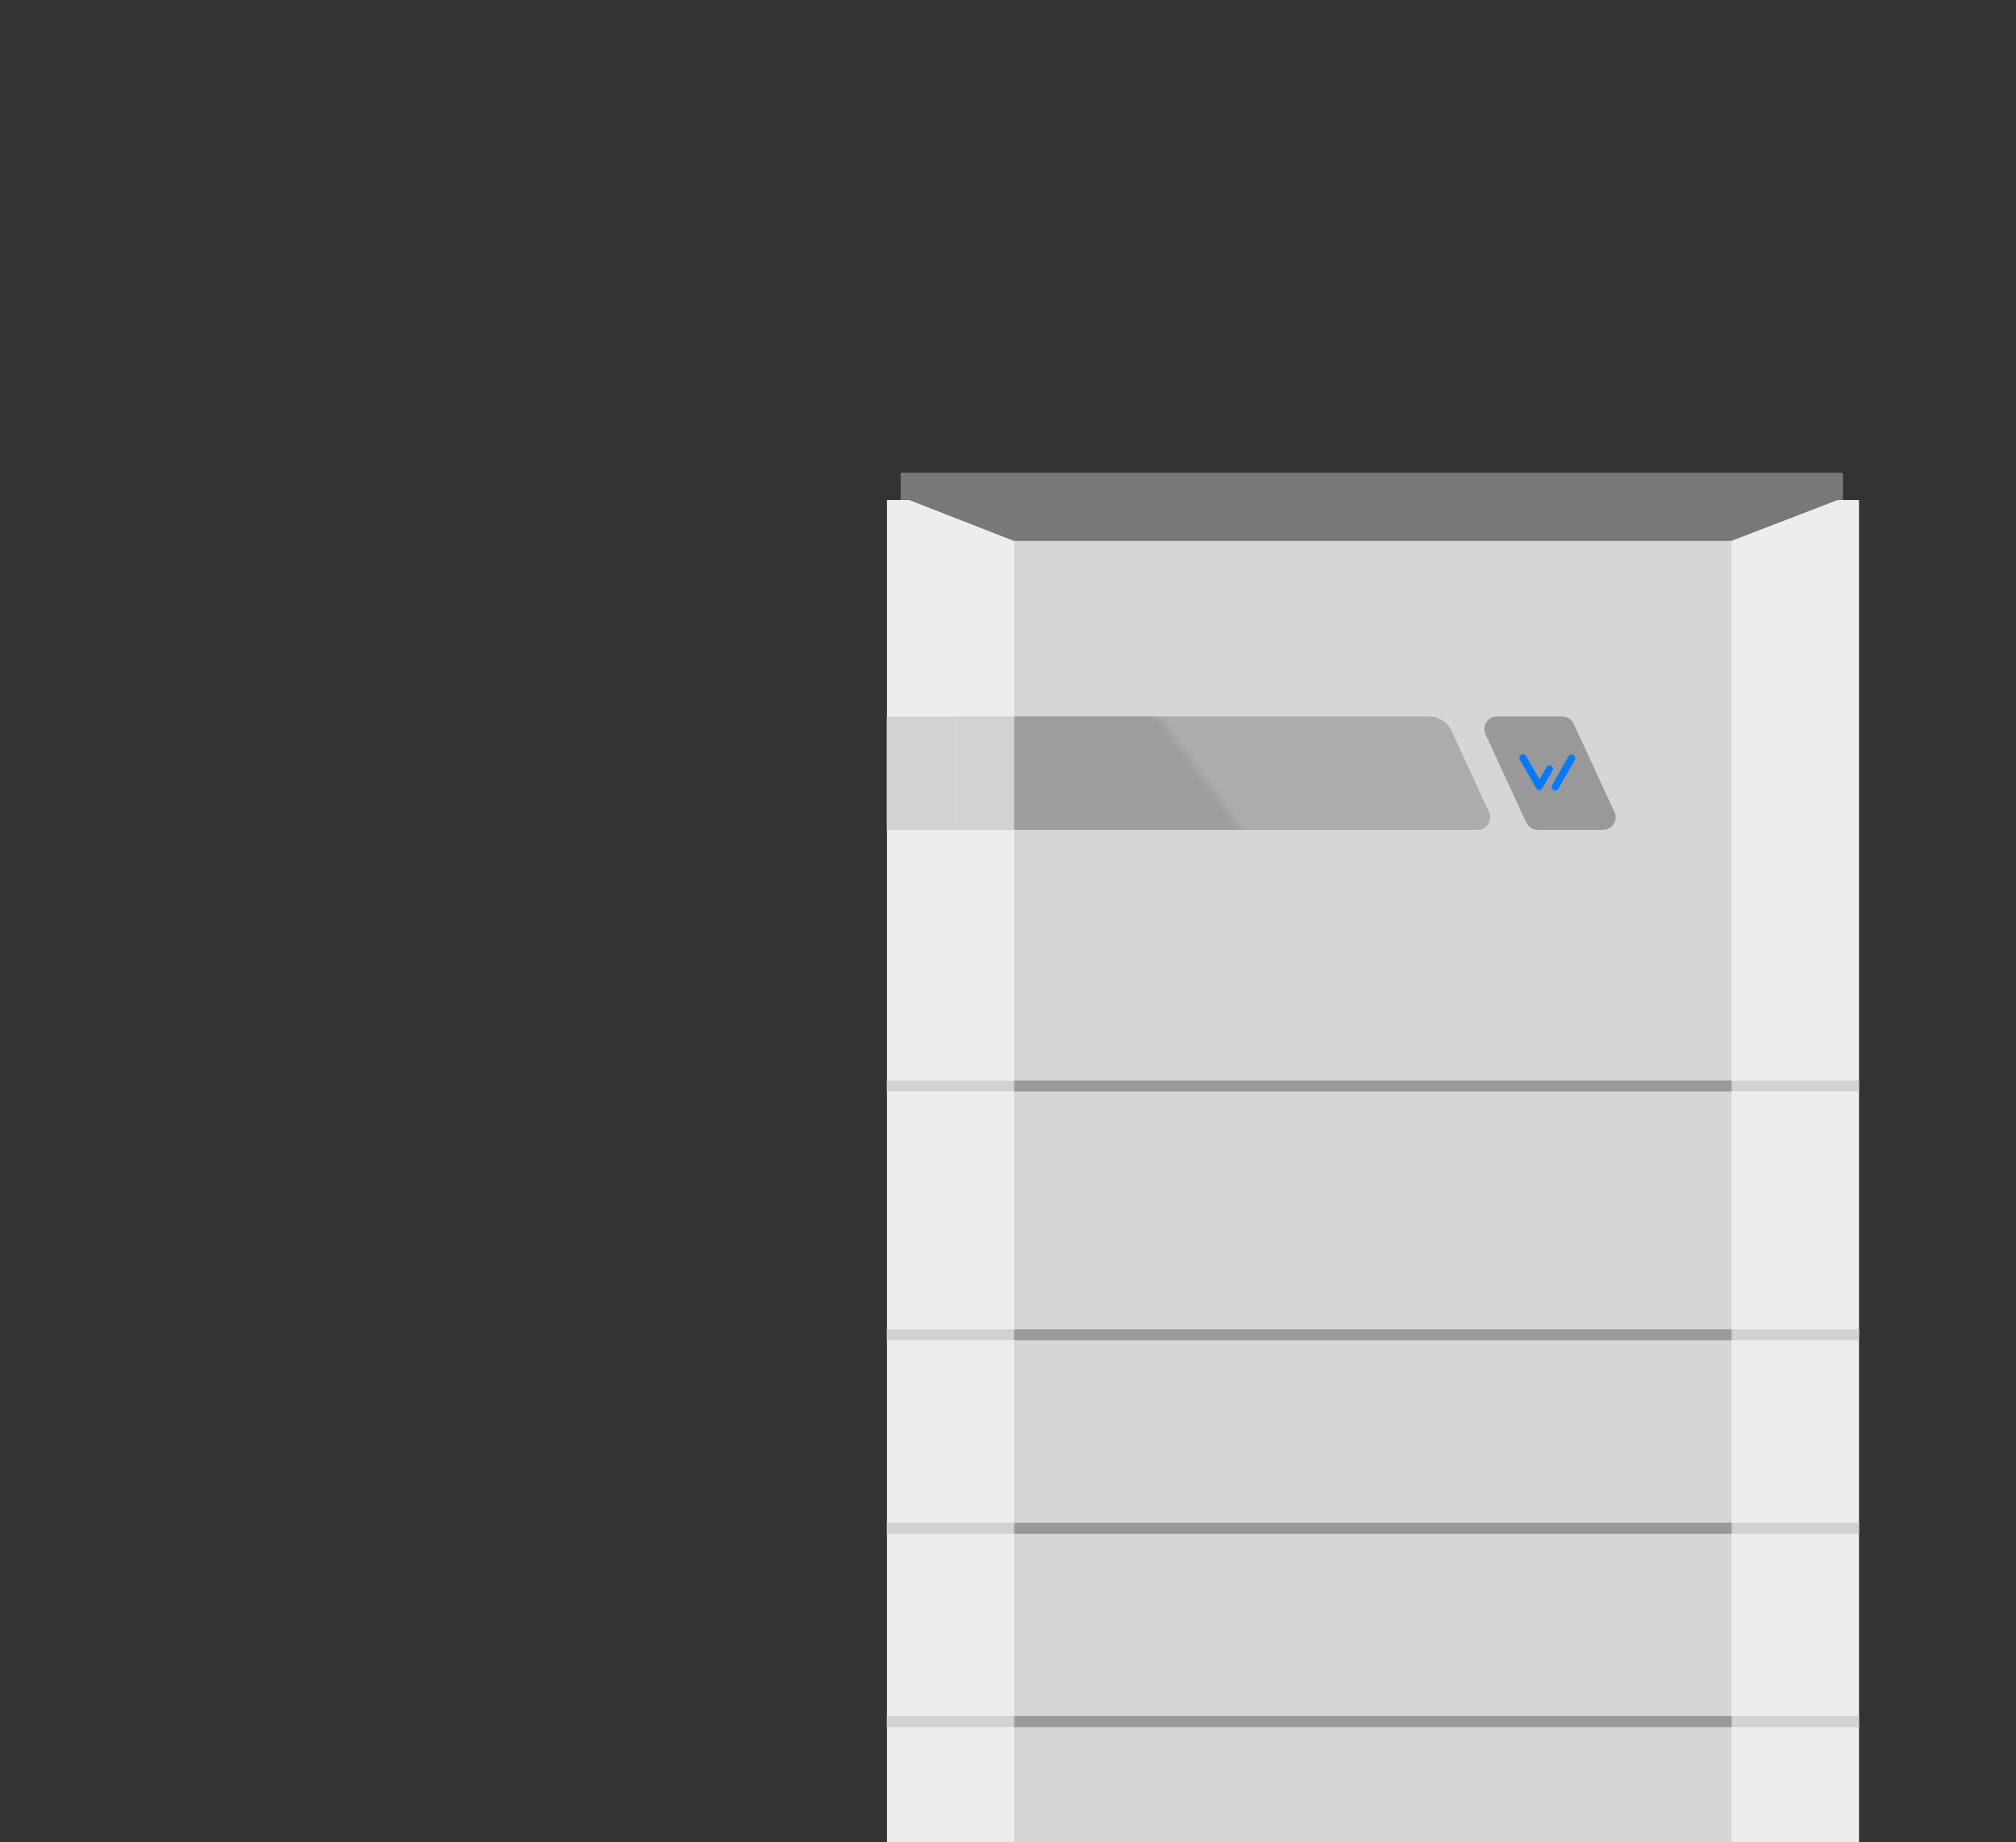<svg width="580" height="530" viewBox="0 0 580 530" fill="none" xmlns="http://www.w3.org/2000/svg">
<rect x="0" y="0" width="580" height="530" fill="#333333" stroke="none"/>
<g clip-path="url(#clip0_180_6394)">
<path opacity="0.8" d="M530.21 136H259.117V733.282H530.21V136Z" fill="#898989"/>
<path d="M534.815 143.859H528.856L497.957 155.617H291.673L261.572 143.859H255.184V719.669H534.815V143.859Z" fill="#D6D6D6"/>
<path opacity="0.8" fill-rule="evenodd" clip-rule="evenodd" d="M273.982 206.174H255V238.724H274.965V206.174H273.982Z" fill="#898989"/>
<path opacity="0.8" d="M464.416 236.743C464.907 235.753 464.969 234.577 464.477 233.587L452.744 208.215C452.13 206.916 450.901 206.111 449.488 206.111H430.629C429.4 206.111 428.233 206.73 427.619 207.782C426.943 208.834 426.882 210.134 427.373 211.248L439.106 236.619C439.721 237.919 440.949 238.723 442.362 238.723H461.221C462.573 238.723 463.801 237.98 464.416 236.743Z" fill="#898989"/>
<path opacity="0.8" d="M274.965 238.723H425.101C426.329 238.723 427.497 238.104 428.111 237.052C428.787 236 428.848 234.701 428.357 233.587L417.606 210.319C416.439 207.782 413.859 206.111 411.095 206.111H274.965V238.723Z" fill="#898989"/>
<path d="M451.271 217.561L446.541 225.853C446.234 226.348 446.418 226.967 446.909 227.276C447.401 227.586 448.015 227.4 448.322 226.905L453.052 218.613C453.36 218.118 453.175 217.499 452.684 217.189C452.192 216.88 451.578 217.004 451.271 217.561Z" fill="#007AFF"/>
<path d="M446.355 220.346C445.864 220.036 445.249 220.222 444.942 220.717L442.915 224.244L439.045 217.499C438.738 217.004 438.123 216.818 437.632 217.128C437.141 217.437 436.956 218.056 437.263 218.551L442.055 226.843C442.055 226.905 442.116 226.905 442.116 226.967C442.178 227.029 442.178 227.091 442.239 227.091C442.301 227.153 442.362 227.153 442.362 227.215C442.424 227.215 442.485 227.276 442.485 227.276H442.546C442.608 227.276 442.608 227.276 442.669 227.276H442.731C442.792 227.276 442.792 227.276 442.854 227.276C442.915 227.276 442.915 227.276 442.976 227.276H443.038C443.099 227.276 443.099 227.276 443.161 227.276H443.222C443.284 227.276 443.345 227.215 443.345 227.215C443.406 227.153 443.468 227.153 443.468 227.091C443.529 227.029 443.529 227.029 443.591 226.967C443.591 226.905 443.652 226.905 443.652 226.843L446.601 221.769C447.031 221.274 446.847 220.655 446.355 220.346Z" fill="#007AFF"/>
<g opacity="0.8">
<path d="M535 493.678H255V496.834H535V493.678Z" fill="#898989"/>
<path d="M535 438.045H255V441.201H535V438.045Z" fill="#898989"/>
<path d="M535 382.414H255V385.57H535V382.414Z" fill="#898989"/>
<path d="M535 310.816H255V313.972H535V310.816Z" fill="#898989"/>
</g>
<g opacity="0.75">
<path opacity="0.75" d="M291.673 155.617L261.572 143.859H255.184V719.669H291.796V155.617H291.673Z" fill="white"/>
<path opacity="0.75" d="M498.387 155.617L528.488 143.859H534.816V719.669H498.203V155.617H498.387Z" fill="white"/>
</g>
<path opacity="0.3" d="M274.965 238.723H425.101C426.329 238.723 427.497 238.104 428.111 237.052C428.787 236 428.848 234.701 428.357 233.587L417.606 210.319C416.439 207.782 413.859 206.111 411.095 206.111H274.965V238.723Z" fill="url(#paint0_linear_180_6394)"/>
</g>
<defs>
<linearGradient id="paint0_linear_180_6394" x1="344.017" y1="227.394" x2="348.335" y2="224.219" gradientUnits="userSpaceOnUse">
<stop offset="0.463" stop-color="#D8D8D8" stop-opacity="0.3"/>
<stop offset="1" stop-color="#D8D8D8"/>
</linearGradient>
<clipPath id="clip0_180_6394">
<rect width="280" height="394" fill="white" transform="translate(255 136)"/>
</clipPath>
</defs>
</svg>
